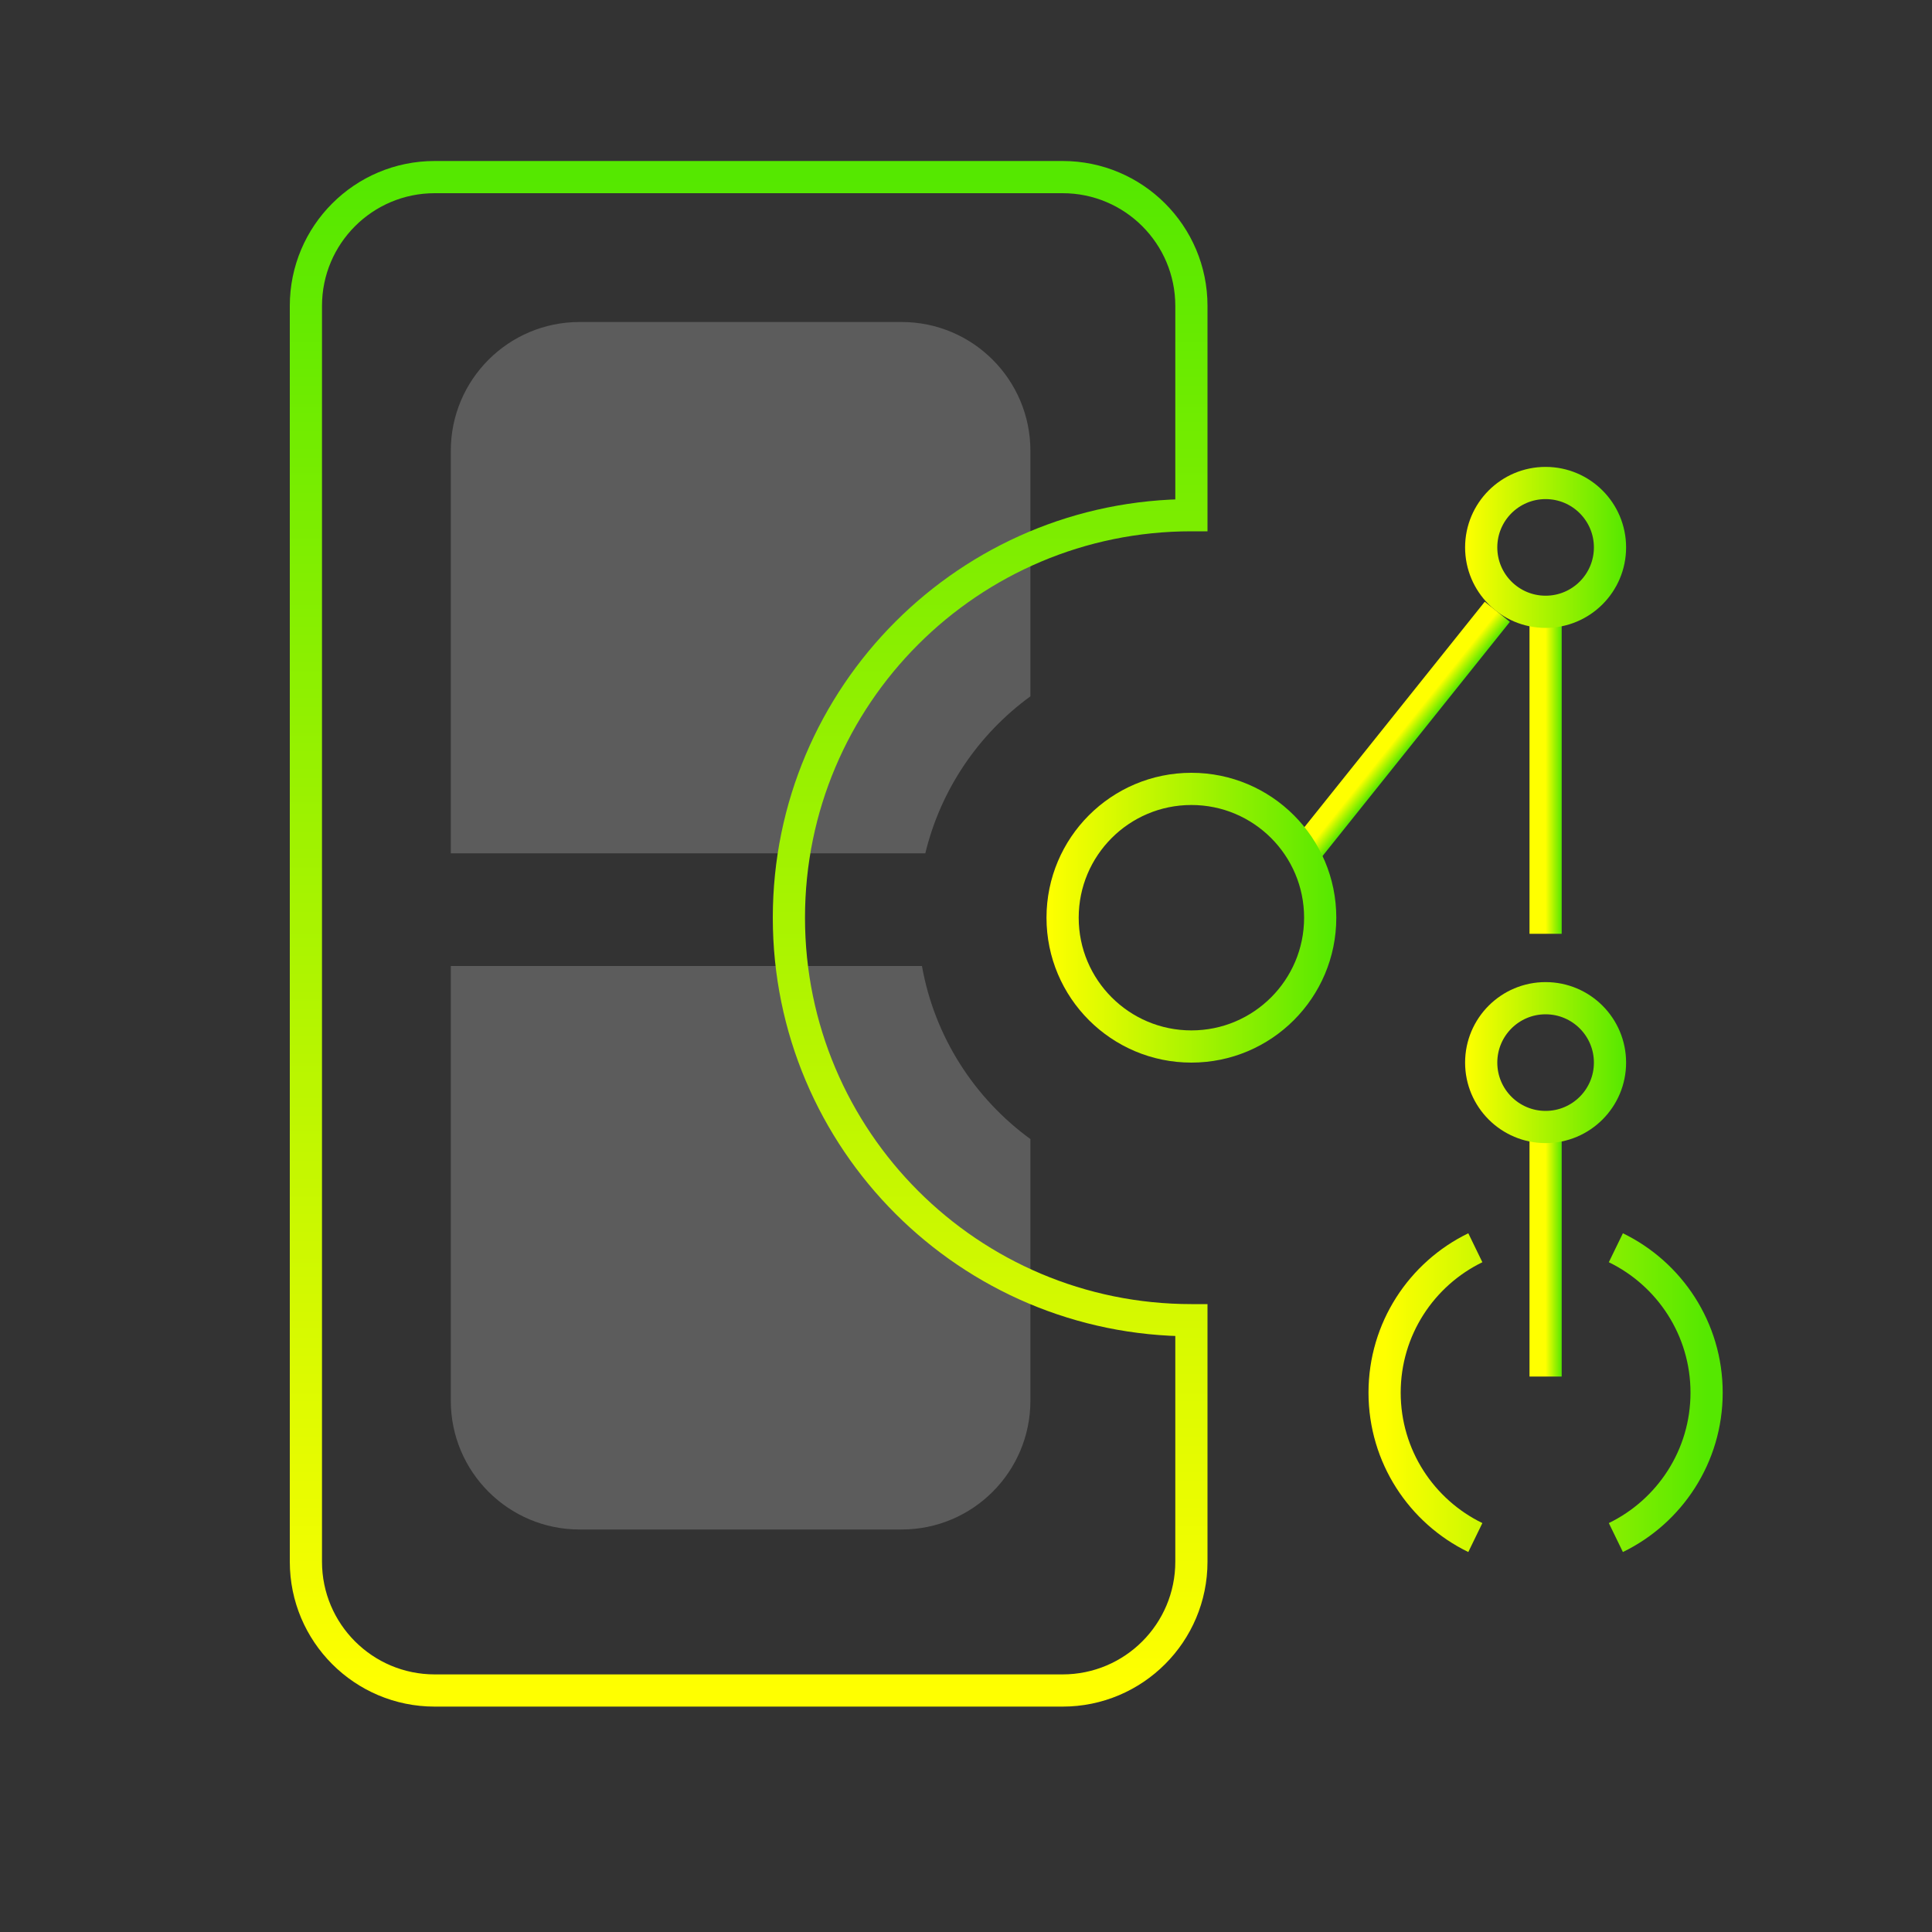 <svg width="120" height="120" viewBox="0 0 120 120" fill="none" xmlns="http://www.w3.org/2000/svg">
<rect x="0" y="0" width="120" height="120" fill="#333333" stroke="none"/>
<path d="M96 70V85.5" stroke="url(#paint0_linear)" stroke-width="2"/>
<path d="M96 38L96 58" stroke="url(#paint1_linear)" stroke-width="2"/>
<path d="M93 38L81 53" stroke="url(#paint2_linear)" stroke-width="2"/>
<path d="M100.364 95.5C103.7 93.879 106 90.458 106 86.5C106 82.542 103.7 79.121 100.364 77.5M91.636 95.5C88.3 93.879 86 90.458 86 86.5C86 82.542 88.3 79.121 91.636 77.5" stroke="url(#paint3_linear)" stroke-width="2"/>
<circle cx="96" cy="66" r="4" stroke="url(#paint4_linear)" stroke-width="2"/>
<circle cx="96" cy="34" r="4" stroke="url(#paint5_linear)" stroke-width="2"/>
<circle cx="74" cy="57" r="8" stroke="url(#paint6_linear)" stroke-width="2"/>
<path fill-rule="evenodd" clip-rule="evenodd" d="M28 87L28 60L57.264 60C58.048 64.402 60.526 68.218 64 70.749L64 87C64 91.418 60.418 95 56 95L36 95C31.582 95 28 91.418 28 87ZM64 43.251L64 28C64 23.582 60.418 20 56 20L36 20C31.582 20 28 23.582 28 28L28 53L57.473 53C58.433 49.021 60.792 45.588 64 43.251Z" fill="white" fill-opacity="0.2"/>
<path d="M74 97L75 97L75 97L74 97ZM74 82L75 82L75 81L74 81L74 82ZM74 32L74 33L75 33L75 32L74 32ZM74 19L75 19L75 19L74 19ZM66 11L66 12L66 11ZM27 11L27 10L27 11ZM27 104C23.134 104 20 100.866 20 97L18 97C18 101.971 22.029 106 27 106L27 104ZM66 104L27 104L27 106L66 106L66 104ZM73 97C73 100.866 69.866 104 66 104L66 106C70.971 106 75 101.971 75 97L73 97ZM73 82L73 97L75 97L75 82L73 82ZM74 81C60.745 81 50 70.255 50 57L48 57C48 71.359 59.641 83 74 83L74 81ZM50 57C50 43.745 60.745 33 74 33L74 31C59.641 31 48 42.641 48 57L50 57ZM73 19L73 32L75 32L75 19L73 19ZM66 12C69.866 12 73 15.134 73 19L75 19C75 14.029 70.971 10 66 10L66 12ZM27 12L66 12L66 10L27 10L27 12ZM20 19C20 15.134 23.134 12 27 12L27 10C22.029 10 18 14.029 18 19L20 19ZM20 97L20 19L18 19L18 97L20 97Z" fill="url(#paint7_linear)"/>
<defs>
<linearGradient id="paint0_linear" x1="96" y1="85.5" x2="97" y2="85.5" gradientUnits="userSpaceOnUse">
<stop stop-color="#FFFF00"/>
<stop offset="1" stop-color="#55E800"/>
</linearGradient>
<linearGradient id="paint1_linear" x1="96" y1="58" x2="97" y2="58" gradientUnits="userSpaceOnUse">
<stop stop-color="#FFFF00"/>
<stop offset="1" stop-color="#55E800"/>
</linearGradient>
<linearGradient id="paint2_linear" x1="81" y1="53" x2="81.781" y2="53.625" gradientUnits="userSpaceOnUse">
<stop stop-color="#FFFF00"/>
<stop offset="1" stop-color="#55E800"/>
</linearGradient>
<linearGradient id="paint3_linear" x1="86" y1="95.5" x2="106" y2="95.5" gradientUnits="userSpaceOnUse">
<stop stop-color="#FFFF00"/>
<stop offset="1" stop-color="#55E800"/>
</linearGradient>
<linearGradient id="paint4_linear" x1="91" y1="71" x2="101" y2="71" gradientUnits="userSpaceOnUse">
<stop stop-color="#FFFF00"/>
<stop offset="1" stop-color="#55E800"/>
</linearGradient>
<linearGradient id="paint5_linear" x1="91" y1="39" x2="101" y2="39" gradientUnits="userSpaceOnUse">
<stop stop-color="#FFFF00"/>
<stop offset="1" stop-color="#55E800"/>
</linearGradient>
<linearGradient id="paint6_linear" x1="65" y1="66" x2="83" y2="66" gradientUnits="userSpaceOnUse">
<stop stop-color="#FFFF00"/>
<stop offset="1" stop-color="#55E800"/>
</linearGradient>
<linearGradient id="paint7_linear" x1="74" y1="105" x2="74" y2="11" gradientUnits="userSpaceOnUse">
<stop stop-color="#FFFF00"/>
<stop offset="1" stop-color="#55E800"/>
</linearGradient>
</defs>
</svg>
